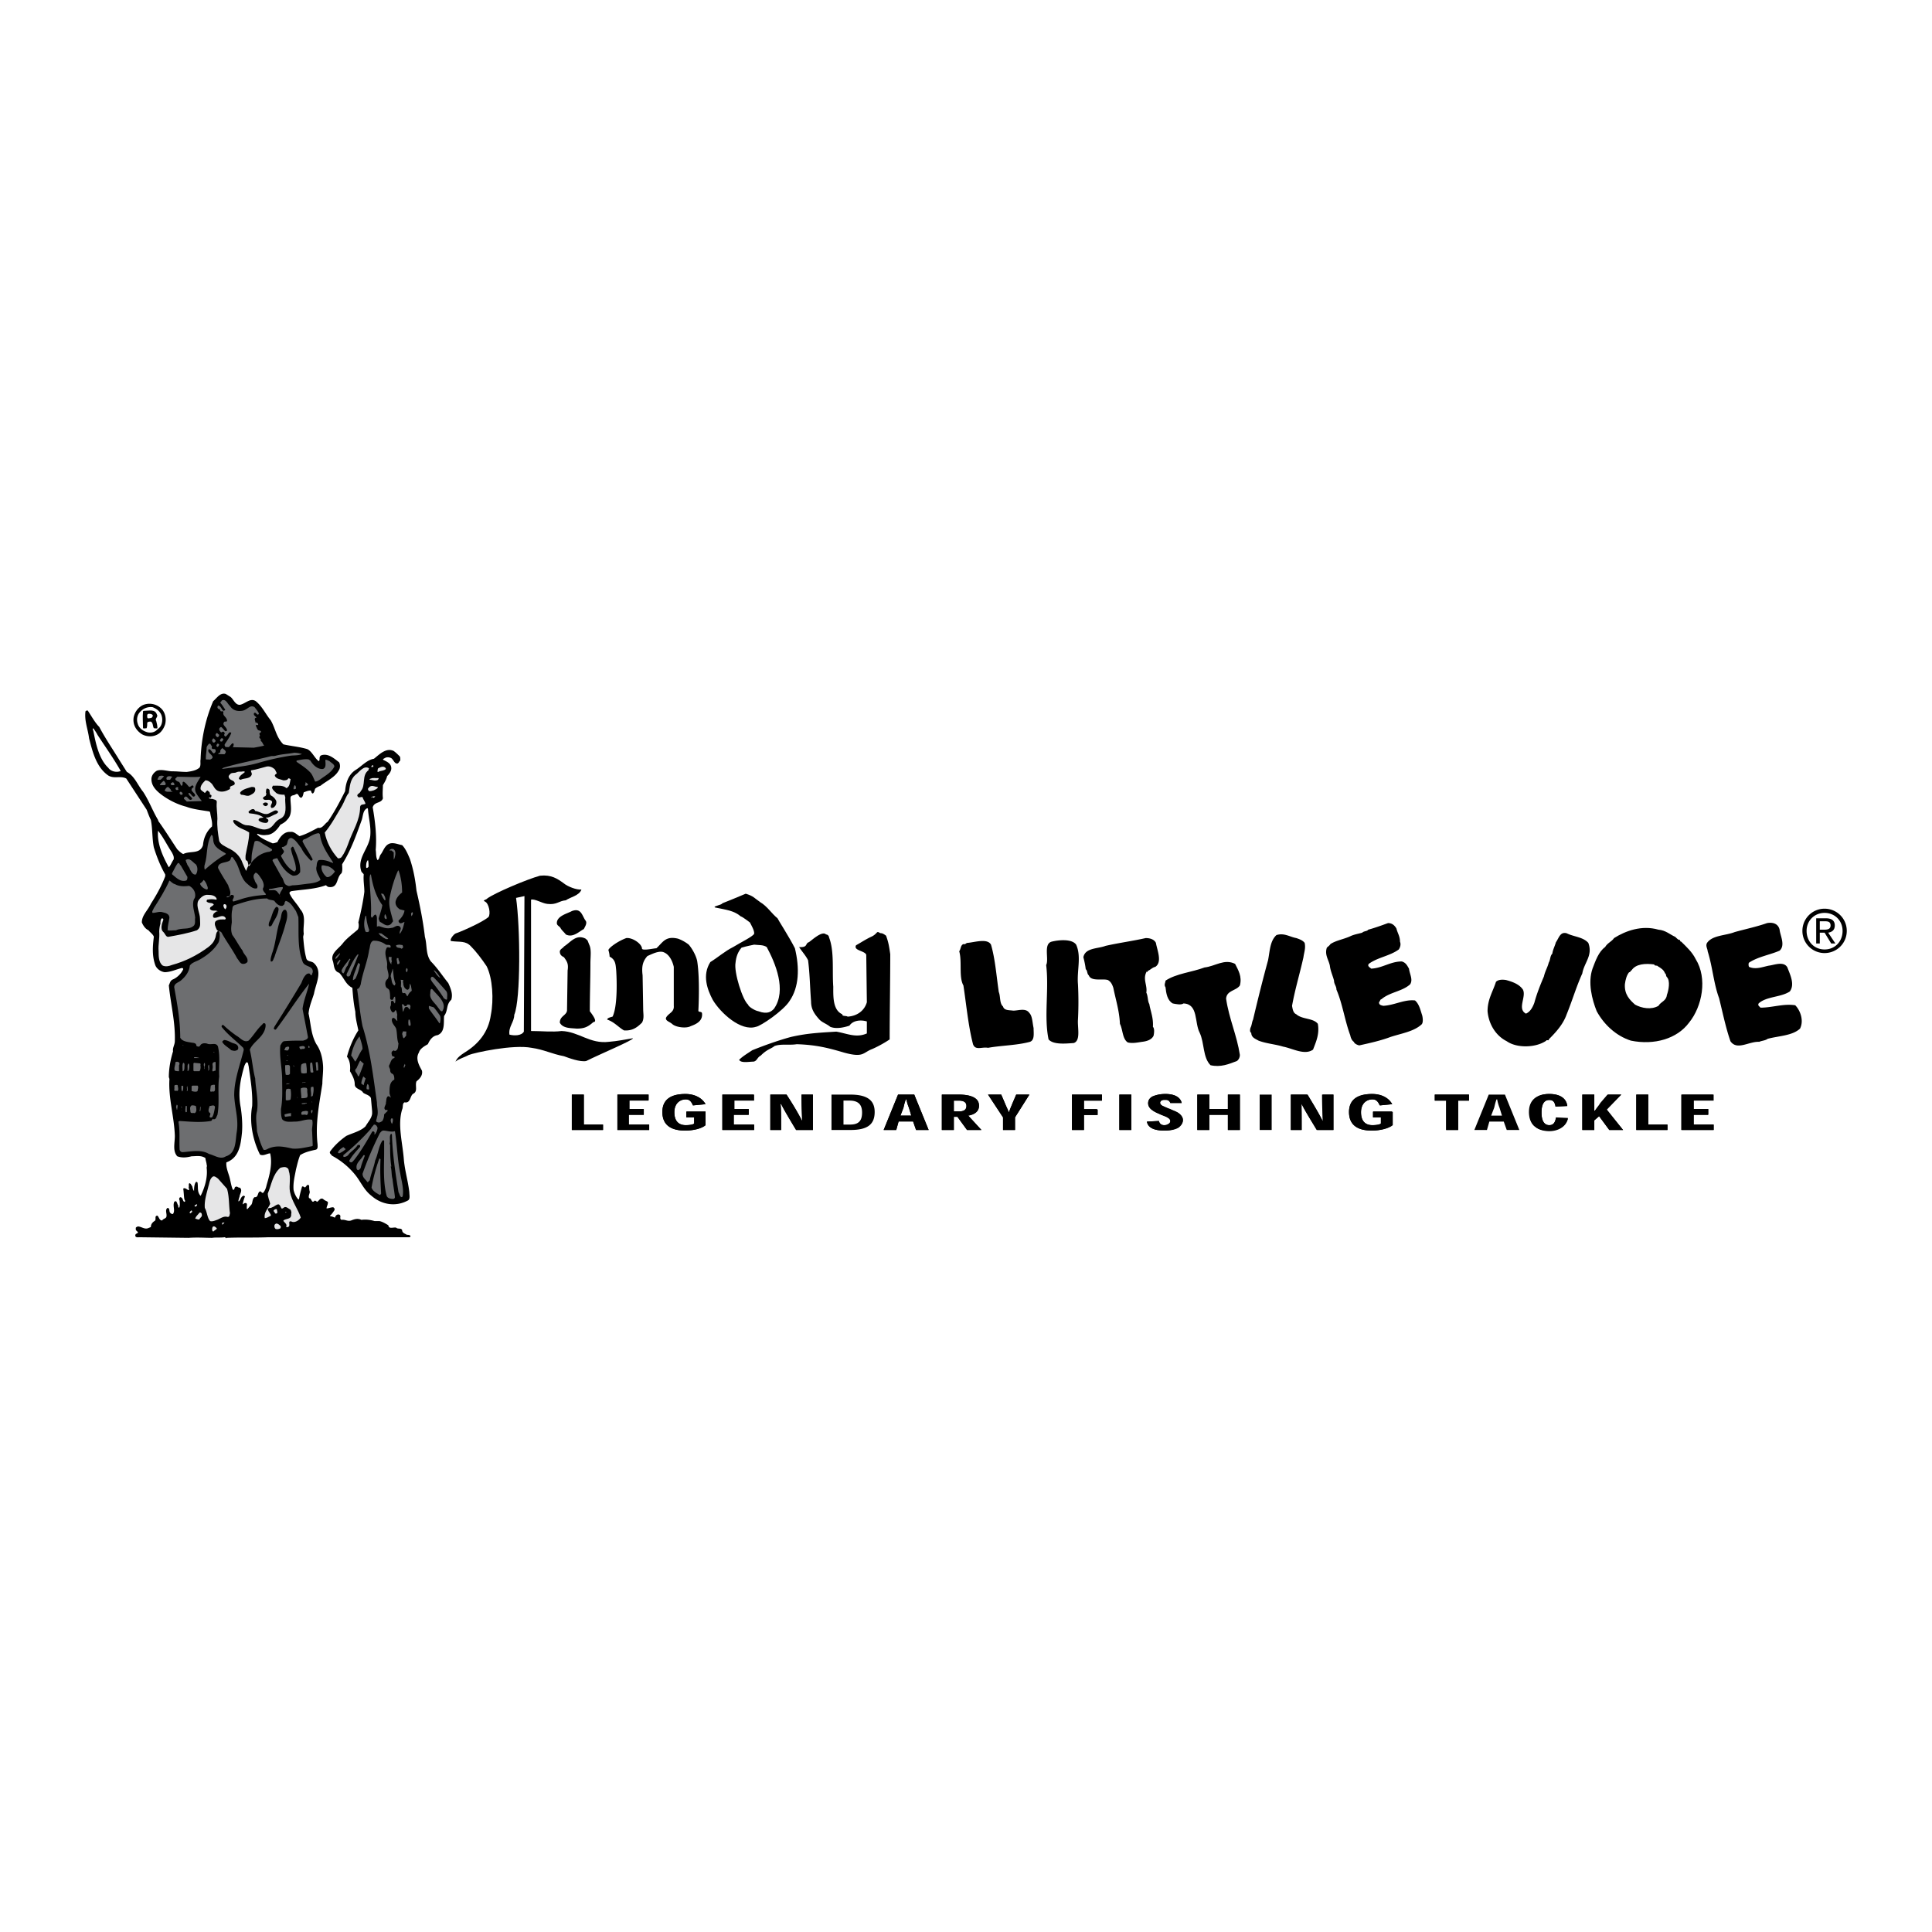 <svg xmlns="http://www.w3.org/2000/svg" width="2500" height="2500" viewBox="0 0 192.756 192.756"><g fill-rule="evenodd" clip-rule="evenodd"><path fill="#fff" d="M0 0h192.756v192.756H0V0z"/><path d="M60.76 103.941c-1.914.24-2.991-1.016-4.726-1.076-.958.119-1.974 0-3.052 0V89.762c.359-.12 1.078.359 1.616.419.957.12 1.137-.299 1.854-.359.419-.299 1.376-.479 1.556-1.077-.479.06-1.376-.299-1.736-.598-.658-.479-1.256-.897-2.394-.778-1.316.359-4.546 1.735-5.265 2.273-.06.12-.538.18-.239.299.419.18.599 1.256.359 1.556-.719.598-2.992 1.556-3.231 1.616-.239.06-.718.718-.478.778.837.119 1.435-.06 1.974.539.479.478 1.077 1.256 1.556 1.975.598 1.197.718 3.35.419 4.846-.239 1.734-1.257 2.932-2.632 3.77-.36.238-.718.479-.898.898.359-.301.898-.42 1.316-.66.598-.238 4.428-1.076 6.282-.717 1.256.18 1.975.6 3.23.838.479.18 1.616.598 2.214.479 1.436-.717 4.727-2.094 4.667-2.273-.716.117-1.613.297-2.392.355zm-8.495-1.015c-.239.42-.958.42-1.436.299-.12-.777.479-1.256.479-1.975.658-1.555.598-8.795.18-11.667l.837-.18-.06 13.523z"/><path d="M58.427 91.856c.18.239-.06.599-.179.837-.479.24-1.078.897-1.795.539-.18-.24-.418-.419-.538-.658-.12-.18-.359-.239-.359-.479 0-.718 1.077-.957 1.496-1.196.957-.359 1.016.479 1.375.957zM139.32 92.634c.119.479.357.778.357 1.316.121.299 0 .599-.119.777-.896.659-2.094.778-2.992 1.436-.18.24.121.359.24.479 1.137-.059 1.914-.717 3.051-.717.418.12.539.418.719.717.059.539.418 1.076.119 1.557-.777.719-2.033.777-2.871 1.496-.121 0-.121.18-.24.299 0 .299.24.299.42.357 1.137-.059 2.094-.656 3.17-.537.418.359.539.955.719 1.496.059.238.119.719-.061.896-.777.719-2.033.898-3.111 1.256-.957.361-2.033.6-3.111.838-.238-.059-.479-.178-.539-.359-.178-.117-.299-.357-.357-.656-.539-1.438-.779-3.172-1.377-4.549 0-.357-.24-.537-.24-.896-.119-.479-.357-.957-.418-1.496-.119-.598-.539-1.077-.299-1.794.119-.12.238-.18.359-.359.537-.359 1.316-.479 1.975-.778.357-.179.777-.239 1.195-.359.18-.18.479-.12.6-.299.658-.179 1.316-.418 1.975-.658.416-.001.657.238.836.537zM177.551 92.754c.061.598.598 1.556 0 2.094-.957.419-2.152.598-3.051 1.197-.061.059-.061.299 0 .418.658.301 1.377 0 1.975-.119.537-.061 1.496-.478 1.854.18.24.658.779 1.676.24 2.395-.898.598-2.334.479-3.111 1.195-.119.238.119.299.18.42 1.197 0 2.273-.42 3.471-.24.479.477.896 1.496.479 2.332-.777.721-2.154.721-3.232 1.018-.238.182-.598.182-.836.299-1.018-.059-2.215.898-2.873-.059-.479-1.375-.777-2.871-1.137-4.309-.537-1.436-.658-3.17-1.137-4.667 0-.239-.238-.538-.059-.837.537-.778 1.854-.718 2.752-1.077 1.076-.299 2.213-.538 3.23-.897.657-.121 1.136.118 1.255.657zM88.402 93.352c.239.658.299 1.018.419 1.855 0 2.511-.06 5.984-.06 8.496 0 0-.778.539-1.735.957-.958.359-.838.898-2.812.359-1.615-.479-2.812-.777-4.726-.838-.718.119-1.556-.059-2.214.18-.358.299-.718.299-1.376.957-.359.18-.359.539-.717.6-.419 0-1.257.178-1.437-.18.359-.359.778-.598 1.316-.959 1.197-.479 2.513-.955 3.829-1.316 1.556-.357 2.633-.418 4.547-.537 1.077.18 1.975.658 3.051.18v-1.197c-.598-.18-1.376-.119-1.735.42-.539.18-1.316.357-1.915.119-.359-.301-.778-.418-1.077-.719-.479-.537-.838-1.016-.838-1.795-.119-1.555-.119-2.691-.299-4.128-.239-.479-.539-.778-.897-1.317.897.061.598-.359.958-.479.239-.119 1.316-1.197 1.735-.777.179 0 .298.179.298.299.539 1.376.299 3.351.419 4.906 0 .959-.06 2.332.897 2.754 0 .238.359.119.539.238.958-.061 1.675-.6 1.915-1.436l-.06-4.727c-.119-.419-1.316-.419-1.017-.958.539-.299.958-.598 1.615-.897.539-.299.419-.539.718-.359.181.12.181-.06.659.299zM158.465 94.07c.48 1.257-.418 1.975-.598 3.051-.598 1.316-1.018 2.754-1.557 4.07-.357 1.016-1.076 1.793-1.793 2.512.059.18-.24 0-.24.121-1.018.717-2.932.777-3.949.059-1.076-.537-1.795-1.676-1.914-2.992 0-1.195.539-1.973.838-2.932.238-.24.658-.24 1.016-.18.658.18 1.316.42 1.676.957.359.719-.598 1.916.299 2.395.42-.18.658-.598.838-1.078.24-.896.598-1.795.957-2.633.121-.537.359-.896.48-1.375.178-.299.119-.658.357-.898.061-.419.24-.717.359-1.137.299-.419.42-1.077 1.076-.897.719.359 1.618.359 2.155.957zM129.328 93.591c.359.12.656.24.836.479.121.539-.059.958-.119 1.436-.357 1.615-.836 3.171-1.137 4.845.061.361.121.719.42.84.598.537 1.676.357 2.152.955.182 1.018-.18 1.795-.477 2.574-.84.598-2.035-.119-2.994-.299-.775-.24-1.674-.299-2.451-.598-.299-.182-.719-.301-.719-.779-.18-.061-.119-.42-.061-.537.121-.24.121-.539.24-.779.479-2.033.957-3.949 1.496-5.923.18-.898.18-1.915.838-2.513.779-.239 1.318.18 1.976.299zM58.786 94.25c.24.479.12 1.196.12 1.854 0 1.557-.06 3.172-.06 4.787.179.24.837 1.078.358 1.078-.538.479-.897.656-1.675.656-.539-.059-1.376 0-1.676-.596 0-.66.658-.719.718-1.199l.06-4.008c.119-.719-.12-.957-.359-1.316-.239-.12-.419-.239-.419-.599.061-.239.3-.299.419-.478.659-.419 1.197-1.257 2.154-.778.241.24.121 0 .36.599zM64.051 94.609c-.061.299 1.197 0 1.437 0 .658-.599.897-1.257 2.153-.958.358.12.777.359 1.077.598.358.419.718 1.078.837 1.616.3 1.853.121 4.964.121 4.964 0 .182.298.061.359.24.119.838-.658 1.137-1.137 1.316-.419.238-1.496.121-1.854-.24-.299-.238-.658-.299-.599-.598.239-.479.837-.537.778-1.197v-3.889c-.12-.538-.418-1.196-.958-1.435-.479-.24-1.256.18-1.675.359-.419.479-.599.957-.479 1.914 0-.238.06 3.412.06 3.412 0 .418.12.896-.12 1.316-.479.479-.957.836-1.795.777-.538-.299-.957-.838-1.675-1.078 0-.18.358-.238.538-.299.599-1.256.359-4.607.359-4.607-.06-.598-.06-1.077-.658-1.376 0-.179-.061-.478-.121-.658.06-.239.958-.897 1.795-1.197.6-.057 1.497.541 1.557 1.02zM115.326 94.07c.119.718.658 1.915-.059 2.393-.301.061-.48.301-.777.42.059.18-.182 0-.121.119-.359.717.121 1.316 0 2.033.18.361.121.84.299 1.139.119.717.42 1.375.359 2.273.18.178.119.658.061.898-.18.357-.598.537-1.137.596-.42.061-.959.182-1.436.061-.539-.359-.48-1.256-.779-1.855-.061-1.316-.418-2.393-.658-3.588-.119-.359-.238-.6-.537-.779-.539-.178-1.676.18-1.916-.479-.18-.119-.119-.479-.299-.598a8.708 8.708 0 0 0-.238-1.197c.178-.957 1.436-.838 2.213-1.137 1.316-.299 2.691-.479 4.008-.778.42 0 .837.12 1.017.479zM107.369 94.25c.539 1.196.061 2.573.18 3.95a34.05 34.05 0 0 1 0 3.529c-.061.779.299 2.096-.42 2.334-.836.061-2.033.18-2.512-.359-.479-2.273.059-4.967-.24-7.42.299-.597-.299-2.093.539-2.333.719-.18 2.035-.3 2.453.299zM98.873 94.25c.42 1.437.539 3.112.777 4.727.18.42.061 1.137.42 1.436.119.418.598.357 1.018.418.537 0 1.256-.297 1.615.24.299.299.299.959.418 1.496 0 .539.119 1.197-.359 1.375-1.316.359-2.871.359-4.188.6-.598-.119-1.256.299-1.496-.359-.479-1.854-.658-3.889-.958-5.863-.478-.838-.119-2.393-.419-3.411.18-.239.12-.598.419-.718.239.06.239-.12.419-.12.719-.061 1.975-.48 2.334.179z"/><path d="M79.308 94.609c-.538-1.077-1.735-2.932-1.735-2.992-.599-.479-1.018-1.197-1.735-1.615-.599-.419-.658-.599-1.437-.838-.718.299-1.556.658-2.333.958-.06.179-1.018.299-.718.418 1.137.24 1.855.299 2.573.897.12 0 .897.598.897.598.12.24.479.838.419 1.137-.18.299-1.316.837-2.094 1.316-.838.419-1.496 1.018-2.274 1.497-.837 1.315-.298 2.751.239 3.769.779 1.316 2.812 3.172 4.308 2.693.479-.061 2.752-1.617 3.351-2.572.958-1.377 1.018-3.291.539-5.266zm-2.094 6.043c-.24.238-.598.598-1.556.238-.359-.061-1.017-.479-1.017-.656-.539-.42-1.436-3.232-1.256-4.189.059-.599.239-1.077.598-1.496.599-.18 1.017-.24 1.257-.3.479.06.897 0 1.257.239.837 1.557 2.033 4.309.717 6.164zM123.225 96.164c.299.6.719 1.256.479 2.154-.359.539-1.316.479-1.377 1.316.301 2.033 1.078 3.65 1.377 5.623 0 .24-.119.48-.299.6-.777.299-1.615.656-2.633.418-.777-.777-.598-2.213-1.076-3.23-.539-1.016-.121-2.871-1.617-2.932-.238.18-.777.061-1.076 0-.539-.299-.658-1.018-.719-1.615-.18-.24 0-.479 0-.658 1.078-.719 2.633-.838 3.891-1.316 1.075-.12 1.973-.898 3.05-.36zM169.176 95.686c-.359-.718-.898-1.197-1.438-1.735-.18 0-.059-.239-.238-.179-.121-.06-.24-.18-.359-.3-.539-.239-.957-.658-1.676-.718-1.676-.479-3.289.12-4.428.837-.238.359-.656.479-.896.897-.658.479-.957 1.377-1.256 2.154-.479 1.377-.061 3.053.418 4.248.719 1.316 1.914 2.455 3.41 2.934 2.334.477 4.607-.182 5.805-1.795 1.316-1.617 1.853-4.427.658-6.343zm-2.873 3.589c-.061.6-.598.658-.838 1.076-.717.418-1.676.24-2.332-.117-.539-.48-1.078-1.018-1.018-2.035.061-.48.18-.898.418-1.197.18 0 .121-.18.24-.18.418-.658 1.375-.719 2.273-.598 0 .18.299.059.359.18.299.18.598.359.717.717.119 0 .061.24.18.359.36.36.18 1.317.001 1.795z"/><path d="M179.826 92.874a2.208 2.208 0 0 1 2.213-2.214c1.195 0 2.213.958 2.213 2.214s-1.018 2.214-2.213 2.214a2.209 2.209 0 0 1-2.213-2.214zm2.213 1.854c1.018 0 1.795-.777 1.795-1.854 0-1.017-.777-1.795-1.795-1.795s-1.795.778-1.795 1.795c0 1.077.777 1.854 1.795 1.854zm-.478-.598h-.359v-2.513h.957c.598 0 .898.239.898.718 0 .478-.301.658-.658.718l.717 1.077h-.418l-.658-1.077h-.479v1.077zm.478-1.376c.299 0 .598-.06.598-.418 0-.359-.238-.419-.539-.419h-.537v.837h.478z" fill="#fff"/><path d="M44.726 98.08c-.539-.66-1.077-1.496-1.735-2.155-.539-.718-.358-1.616-.598-2.454-.181-1.555-.479-3.051-.839-4.607-.119-1.077-.298-2.094-.658-3.171-.18-.419-.419-1.018-.778-1.376-.358-.06-.718-.24-1.137-.18-.598.12-.718.778-1.017 1.137-.12.18-.12.479-.3.539-.179-.3-.119-.658-.179-1.018.119-1.376-.06-2.872-.299-4.248.179-.599.837-.359 1.018-.897-.06-.479 0-.957 0-1.316.179-.299.358-.599.418-.897.18-.18.419-.479.419-.778 0-.478-.419-.658-.778-.837-.119-.061 0-.12.12-.18.179-.119.419-.119.658 0 .239.18.299.539.598.539.179-.061.179-.24.299-.3 0-.18 0-.358-.06-.419-.239-.239-.358-.359-.598-.538-.778-.359-1.436.359-1.974.777-.719.12-1.257.778-1.855 1.137-.718.479-.957 1.316-1.017 2.094-.539 1.077-1.077 2.094-1.735 3.051-.299.179-.539.718-.958.598-.598.3-1.197.658-1.855.838-.239-.12-.538-.479-.896-.419-.658-.06-1.078.539-1.316 1.017-.181.06-.3.12-.479.12-.539-.24-1.137-.479-1.556-.897l.059-.06c.239.119.599.179.897.119.599 0 1.078-.538 1.377-1.017.239-.12.538-.299.658-.479.658-.599.299-1.616.36-2.274.119-.24.298-.12.538-.299.299-.12.239.359.539.359.179-.12.179-.359.239-.539.179-.06.419-.179.658-.179.119 0 .059.239.239.299.18-.12.18-.359.239-.479.12-.12.359-.239.539-.3.598-.479 1.435-.837 1.795-1.495.18-.24.18-.599.06-.838-.538-.419-1.077-.897-1.735-.718-.359.119-.119.479-.299.598-.419-.299-.658-.958-1.137-1.197-.778-.239-1.616-.299-2.394-.479-.718-.718-.778-1.556-1.256-2.393-.539-.659-.838-1.376-1.497-1.915-.538-.359-1.017.24-1.556.359-.478.059-.658-.539-.957-.778l-.479-.3c-.539-.18-.898.419-1.256.718-.778 1.795-1.197 3.829-1.257 5.803-.059.24.06.599-.119.838-.359.3-.838.359-1.256.419-.539 0-.898-.06-1.437-.06-.479 0-1.077-.239-1.556-.06-.298.179-.538.479-.538.837 0 .599.358 1.018.777 1.376.718.598 1.735 1.137 2.693 1.376.598.24 1.556.359 2.333.479l.06.12c.061.479.24.897.18 1.376-.538.479-.838 1.137-.897 1.855-.298.957-1.316.538-1.974.897-.24-.119-.419-.299-.598-.478-.598-.898-1.197-1.854-1.795-2.692a.454.454 0 0 1-.119-.239c-.54-.897-.898-1.915-1.497-2.812-.538-.658-.837-1.556-1.615-1.975l-.718-1.137c-.658-1.077-1.436-2.214-2.035-3.351-.418-.418-.777-1.077-1.136-1.615-.06-.06-.18 0-.239.06-.12.958.239 1.735.359 2.692.358 1.376.718 2.872 1.915 3.71.599.358 1.197 0 1.795.299l2.034 3.111c.12.299.24.658.419 1.018.179.837.119 1.854.3 2.751.298.958.658 1.855 1.136 2.693v.179c-.359.958-.897 1.915-1.436 2.752-.299.658-.897 1.137-.897 1.854.119.3.359.658.658.778.119.18.479.419.539.658-.121.958-.181 1.855.119 2.753.119.418.539.717.958.777.598 0 1.196-.299 1.735-.418.06 0 .12.059.12.119-.18.418-.598.838-1.017 1.016-.299.121-.299.361-.419.6.18 1.855.658 3.65.598 5.564 0 .359-.239.658-.179 1.018-.239.777-.419 1.674-.419 2.572l.06.18c-.12 1.916.479 3.77.539 5.684 0 .717-.239 1.496.24 2.033.479.182.958.121 1.436 0 .419 0 .957-.117 1.376.182 0 .178.12.479.12.656.06.121 0 .24 0 .301.12.957-.18 1.973-.599 2.811-.359-.357-.239-.838-.299-1.256 0-.119-.12-.178-.179-.119-.18.238-.18.719-.18.896-.119-.178-.119-.238-.179-.477-.06-.061-.12-.24-.239-.301-.18 0-.06.24-.12.418.18.66-.299-.117-.539.121.06.359.06.838.12 1.078.06.117.12.178 0 .238-.18-.061-.12-.299-.299-.42-.06-.059-.119-.059-.179 0-.06.061-.06.182 0 .299 0 .182.06.539-.06.719-.06-.059-.12-.119-.06-.18-.119-.18-.119-.357-.239-.479-.06 0-.12 0-.18.061-.179.418.12.838-.119 1.195-.12.061-.239-.059-.299-.117-.12-.182 0-.422-.24-.48-.298.18-.059.598-.119.838 0 .238-.359.238-.419.42-.299 0-.299-.301-.479-.479-.358 0-.06.418-.299.537-.18.119-.359.299-.359.598l-.299.121c-.359.119-.658-.18-1.017-.18-.06.059-.239.059-.179.238-.06.121.119.24.179.299.12.18-.239.121-.239.359 0 .24.3.18.419.18l4.906.061c.837-.061 1.735 0 2.333 0 .419-.061.838 0 1.256-.061.12 0 .12.18.18.061 1.496-.061 2.632 0 4.188-.061h14.06c.06 0 .119-.061.119-.119-.06-.121-.239-.121-.358-.121-.18-.119-.479-.178-.479-.477-.12-.24-.418-.061-.598-.24-.3-.061-.718.18-.778-.238-.299-.18-.598-.361-.897-.42h-.479c-.419-.119-.837-.18-1.316-.119-.359-.18-.717-.061-1.017.061-.358.117-.598-.121-.958-.061-.179-.061-.119-.24-.119-.359s-.12-.18-.18-.18c-.239 0-.3.18-.36.299 0 .061 0 0-.059 0a1.263 1.263 0 0 0-.359-.119c-.119 0-.06-.119 0-.119a3.37 3.37 0 0 0 .359-.479c.059-.121 0-.24-.12-.299-.239 0-.479.117-.658.117 0-.238.18-.418.12-.656-.18-.121-.299-.121-.479-.299-.3-.121-.359.178-.598.299-.06-.061-.12-.121-.24-.121-.299.359-.299-.299-.539-.238-.119-.24.06-.418.06-.658-.06-.18-.06-.42-.06-.598-.179-.24-.299.119-.418.178l-.12-.059c-.06-.059-.18-.059-.18 0-.119.418-.239.838-.299 1.258-.06-.121 0 0-.06 0-.239-.24-.419-.66-.479-.959-.06-.719.12-1.375.24-2.035.12-.479.239-1.016.418-1.434.479-.301 1.018-.42 1.556-.539.239-.061.179-.359.179-.539-.239-2.154.18-4.068.479-6.043 0-.6.12-1.316.06-1.914-.06-.719-.239-1.438-.658-2.035-.539-.957-.539-1.975-.778-3.051.06-.719.359-1.377.539-1.975.179-1.018.897-2.215 0-3.053-.24-.238-.718-.118-.778-.538-.179-.658-.239-1.376-.299-2.094l.06-.299c-.12-.837.299-1.735-.359-2.453-.299-.539-.837-1.017-1.077-1.615.06-.12.06-.12.179-.18 1.137-.18 2.333-.18 3.47-.598.06.06.18.18.3.18.958.119.718-.958 1.256-1.376.121-.299.06-.599.06-.897.837-1.316 1.377-2.812 1.915-4.308.18-.419.12-1.017.539-1.256.061-.06.12 0 .12.06.06.838.299 1.675.239 2.572-.059 1.316-1.375 2.274-.897 3.65.06.12.18.179.239.299-.059.599.06 1.137.06 1.735-.119.958-.358 2.094-.598 3.051.06.24.06.539-.061.718-.479.419-1.137.897-1.495 1.376-.419.539-1.197.958-1.018 1.676.18.419.06 1.077.659 1.257.479.479.658 1.195 1.316 1.496.06.777.12 1.555.299 2.393 0 .598.179 1.256.3 1.855-.539.836-.897 1.734-1.137 2.633.299.357.358.957.299 1.436.239.418.478.838.478 1.316s.658.479.838.838c.239.178.658.238.777.539l.12 1.316v.238c-.06.479-.419.836-.658 1.256-.479.479-1.257.658-1.915.957-.598.42-1.196.959-1.615 1.555-.12.18.12.301.18.42a7.565 7.565 0 0 1 2.273 1.854c.599.721.897 1.557 1.676 2.154.957.838 2.333 1.139 3.589.479.299-.117.18-.537.18-.836-.12-1.076-.419-2.035-.539-3.172-.12-1.736-.658-3.531-.18-5.086.12-.24 0-.598.24-.717.598.119.538-.6.837-.84.539-.238.179-.836.358-1.256.3-.238.658-.598.539-1.076-.299-.539-.658-1.197-.299-1.795.12-.418.599-.658.897-.838.179-.418.479-.836.958-.896.777-.301.598-1.256.658-1.916.418-.539.179-1.135.718-1.615.179-.592-.061-1.131-.3-1.668zM11.938 76.958c-.358.119-.897 0-1.137-.359-.957-.897-1.256-2.513-1.496-3.709-.06-.06-.06-.18 0-.239.12.179.3.418.419.658.778 1.197 1.556 2.274 2.274 3.53.06.119 0 .119-.06.119zm5.385 8.796c-.18.239-.299.598-.479.777-.599-1.077-1.197-2.393-1.076-3.649.538.658.897 1.436 1.375 2.153.12.24.239.42.18.719zm9.273 32.488c-.059.299-.179.598-.358.777-.18 0-.18-.238-.359-.119-.18.119-.12.598-.479.539-.239.18-.179.479-.299.717l-.419.479s-.06 0-.06-.061v-.177c0-.119.06-.299-.059-.359-.18-.059-.3.119-.36.119.06-.238.12-.537.24-.777-.06-.061-.12-.119-.18-.061-.239.061-.299.539-.479.539 0-.119.06-.299.12-.479 0-.238.358-.658 0-.898-.12.061-.24-.178-.419-.059-.12.059-.06.24-.18.299v-.059l-.059.059c-.18-.357-.24-.896-.359-1.314-.12-.42-.359-.959-.299-1.438 1.316-.479 1.436-1.855 1.556-2.99.059-.779 0-1.617-.12-2.455-.299-1.494-.06-2.75.359-4.188.06-.119.12-.299.239-.359.18.061.12.24.18.359.179 1.316.418 2.633.358 4.01-.299 1.613.06 3.41.777 4.846.359.178.719-.121 1.018-.121.24 1.077-.059 2.154-.359 3.171zm10.172-31.83s0 .119-.06.119c-.059.06-.12.12-.179 0 0-.239 0-.539.179-.717.06.119.06.418.06.598z"/><path d="M16.186 70.796a1.683 1.683 0 0 0-1.855-.479c-.598.239-1.017.897-1.017 1.496 0 .598.298 1.077.837 1.436.418.24 1.017.3 1.496.06.418-.18.718-.658.837-1.077.121-.539.001-1.077-.298-1.436zm-.179 1.675c-.061.12-.239.24-.36.359-.239.239-.598.299-.897.239-.479-.12-.897-.418-1.017-.897-.12-.359-.06-.837.24-1.137a1.411 1.411 0 0 1 1.256-.479c.299.12.598.299.779.599.238.359.238.957-.001 1.316z"/><path d="M15.647 71.274c-.179-.539-.777-.359-1.196-.359-.061 0-.181 0-.181.06-.059.539 0 1.137 0 1.676.12.06.24 0 .359 0 .061-.18.061-.359.061-.539.059-.12.238-.12.358-.12.239.12.179.478.3.658.119 0 .238.06.358 0 0-.24-.06-.479-.12-.718-.178-.239.241-.418.061-.658zm-.598.359c-.12 0-.299.12-.358-.06 0-.119-.061-.299.119-.359.179 0 .3 0 .418.12.061.12-.06.299-.179.299z"/><path d="M22.508 74.53l.329.008.29-.332c.06-.06.12-.06.179 0a.426.426 0 0 1-.087.341l2.104.051c.35-.061.701-.121 1.036-.212-.18-.18-.12-.299-.359-.479.12-.179-.18-.239-.12-.418.12-.06 0-.18 0-.299.059-.06.12-.18.179-.12 0-.12-.06-.12-.12-.179-.298 0-.298-.3-.418-.479 0-.18.24 0 .24-.12 0-.179-.18-.179-.299-.239.059-.12-.12-.239 0-.419.358-.06-.24-.179-.12-.479.179-.18.299.239.419.12.06 0 .06-.06.06-.12-.12-.239-.239-.359-.419-.599-.479-.299-.718.299-1.256.359-.419.06-.897 0-1.197-.479-.239-.18-.418-.778-.837-.539 0 .12-.12.06-.12.239.18.18.299.418.479.658 0 .06-.119.12-.18.12-.179-.12-.239-.419-.418-.479-.12-.12-.179.06-.179.119 0 .06.059.18.119.18.18 0 .12.18.24.239.06 0 .179-.06.239.06-.119.419.359.479.359.898-.059.12-.239 0-.298.12-.24.299.298.479.298.838-.059.06-.119.06-.179.06-.18-.18-.299-.359-.418-.419-.12.06-.18.12-.18.239 0 .12.12.239.18.299.12 0 .179-.12.239-.06.12.06.12.12.12.239-.12.06 0 .18.06.24.12 0 .299-.299.419-.419.06 0 .179 0 .179.06-.12.359-.419.778-.658 1.137v.12c.021.05.053.1.095.145zM21.734 73.548h.016s.12-.12.12-.24c-.12-.06-.12-.12-.24-.18-.056.056-.112.114-.119.17v.026c.01.11.114.215.223.224z" fill="#6d6e70"/><path d="M22.006 73.977l.138.01c.048-.063.097-.151.145-.199-.06-.179-.239-.179-.299 0-.072.071-.037.142.016.189zM21.273 74.086h.103c.053-.044.136-.099.136-.18-.06-.12-.18-.239-.24-.239l-.12.18c0 .088.063.175.121.239zM21.87 74.326c-.06.06-.12.239-.179.18-.179-.06-.061-.239 0-.299.059-.061.179.059.179.119zM20.542 75.767l.411.018c.108-.039.207-.098.259-.202 0-.239-.299-.359-.418-.599 0-.06-.06-.18.06-.239.239.06.298.359.478.419.12-.06.18-.12.18-.239 0-.299-.18-.12-.36-.239-.06-.06 0-.18 0-.24-.119-.06-.119-.299-.298-.239-.06.06-.18.18-.24.359 0 .434-.099.82-.072 1.201zM21.746 75.229l.644.023a.498.498 0 0 0 .138-.209c0-.179-.24-.299-.359-.418-.06.12-.239.179-.18.418-.06.06-.12.06-.18.12-.02.023-.042.045-.063.066zM30.126 75.223c-.358.18-.837.12-1.196.18a24.604 24.604 0 0 0-3.171.717c-1.257.359-2.394.419-3.59.599 0-.06.06-.06.119-.12 1.376-.418 2.992-.718 4.667-1.137.18-.059.299 0 .538-.059.658-.18 1.257-.18 1.855-.3.3.001.539.061.778.12zM30.965 75.881c.239.419.718.897 1.256.838.358-.12.239-.599.239-.897.059-.061.299.06.419.12.179.179.479.299.479.539-.299.598-.897.897-1.376 1.256-.18.12-.359.24-.539.24-.119-.24-.239-.598-.419-.837-.418-.479-1.017-.838-1.436-1.137v-.12c.359-.06.778-.18 1.196-.12l.181.118z" fill="#6d6e70"/><path d="M28.751 77.676c-.06.18-.359.18-.479.18-.299-.12-.658-.12-.837-.419-.061-.18.119-.18.179-.299l-.179-.359c-.24-.239-.539-.359-.839-.299-.478.119-1.017.299-1.436.359-.299 0 .06.299-.06.479-.18.418-.778.299-1.077.479-.06 0-.239-.061-.179-.18.119-.299.418-.419.598-.599 0 0-.06-.06-.18-.06-.179.06-.418 0-.598.06-.299.18-.539 0-.718.239-.06.06-.179.18-.119.299.119.359.538.24.598.599 0 .239-.299.179-.479.359 0 .06.06.18-.06.239-.299.18-.718.299-1.077.18-.358-.12-.479-.479-.658-.718-.18-.179-.358-.359-.658-.359-.24.239-.538.538-.479.897.12.18.299.239.419.359.12-.06.12-.239.299-.239.06.12.239.12.179.239 0 .06.06 0 .06.06l-.06.06c0 .06.12 0 .06.06h.061c.119.061.06.18 0 .3-.061 0-.12-.06-.179 0v.06c.179.06.239.06.358.06.12.06.418.06.418.299-.06.598.061 1.077.061 1.675-.061.718.059 1.496.179 2.213.12.36.598.54.897.718.658.299 1.196.778 1.436 1.496.12.239.24.599.36.778.059-.179.119-.359.239-.539-.06-.12-.06-.479-.18-.479-.179-.059-.12-.359-.12-.539.12-.718.359-1.496.359-2.273-.479-.358-1.196-.418-1.556-1.017-.059-.06-.059-.239.06-.239.479.06.778.538 1.316.538.718 0 1.316.599 2.034.359.599-.18.658-.778 1.257-1.018.718-.359.479-1.256.479-1.975.06-.179-.06-.299-.06-.419-.24 0-.598 0-.837-.179-.18-.179-.359-.299-.419-.539.06-.06.06-.239.18-.18.418 0 .957-.06 1.256.24.359-.12.359-.658.42-.898-.119-.058-.18-.117-.239-.058z" fill="#e6e6e7"/><path d="M24.861 86.412c.06-.06.12-.18.179-.299-.119.06-.179.18-.238.239 0 .06.059.06.059.06zM36.828 76.659c-.06.06-.06.12-.06.18-.718.539-.239 1.496-.777 2.094-.061.239-.479.299-.3.539.12.179.3 0 .479.06.06.239.24.418.299.658-.18.12-.479 0-.539.299 0 1.376-.777 2.454-1.197 3.71-.179.478-.359.898-.658 1.316-.119.12-.239.12-.358.12-.658-.718-1.137-1.616-1.316-2.573.658-.777 1.197-1.795 1.735-2.692.239-.419.359-.897.658-1.257.12-.658.12-1.316.658-1.795.359-.24.837-1.018 1.376-.659z" fill="#e6e6e7"/><path d="M30.726 78.334c-.06 0-.24.12-.299 0 .06-.12.06-.18.06-.299.058.06.239.12.239.299zM29.289 78.733l.05.017c.088-.013.139-.057.189-.057 0-.104 0-.254-.08-.331l-.047-.021a.645.645 0 0 0-.113.292v.1h.001z" fill="#6d6e70"/><path d="M25.46 78.694c.059.299-.18.479-.42.598-.358.24-.598 0-.957 0-.12-.06-.179-.179-.06-.299.299-.299.718-.359 1.077-.479.18 0 .36 0 .36.18zM26.896 78.873c0 .12 0 .359.12.479.238.12.419.299.538.538.06.239 0 .479-.239.658-.061.06-.18.06-.239.06-.24-.299.359-.598-.12-.778-.179-.12-.598.12-.718-.179 0-.179.239-.179.299-.299v-.061c.059-.06.059-.119 0-.179 0-.12 0-.299.059-.418.12-.06.3.059.3.179z"/><path d="M15.718 77.796h.296a2.13 2.13 0 0 0 .352-.359.66.66 0 0 0-.479 0c-.08.12-.16.24-.169.359zM16.648 77.796h.32c.078-.096.12-.223.235-.299-.239-.06-.479-.12-.598.12 0 .07.018.131.043.179zM18.625 79.971l1.512-.05a6.701 6.701 0 0 1-.54-.748c-.359-.599.12-1.137.418-1.675-.717.06-1.556 0-2.333 0l-.18.179c-.06.12.12.239.239.299.24 0 .24.359.359.418.12 0 .12-.179.12-.299s.12-.12.18-.06c.18.12.299.299.479.479.179 0 .299-.299.419-.06.059.119-.06.119-.12.179-.239.299.239.418.299.718-.239.418-.419-.3-.658-.24-.06.24.299.359.359.598-.299.299-.419-.239-.658-.239-.395.227.007.294.105.501zM15.947 78.334h.505c.04-.04.073-.08.093-.12-.06-.12-.119-.299-.239-.299-.12.121-.299.24-.359.419zM17.121 78.334h.261c.06-.12-.059-.239-.119-.299-.12.06-.179.06-.239.179.03.061.059.091.097.12zM16.707 78.993h.525c-.1-.058-.208-.094-.208-.239l-.24-.239c-.179 0-.299.239-.358.359a.467.467 0 0 0 .281.119zM17.584 78.813h.172c.026-.023.045-.054.045-.12 0 0-.06.06-.06 0l.06-.06c-.06-.12-.119-.12-.239-.06-.098.099-.036.157.022.24z" fill="#6d6e70"/><path d="M17.921 79.129v.043c.066.066.077.096.094.119h.16c.027-.023.045-.053.045-.119 0-.06-.12-.18-.18-.18-.093.001-.115.076-.119.137z" fill="#6d6e70"/><path d="M37.247 76.48l-.06.06-.06-.12v.12c-.06.06 0-.06-.06-.06v.06c-.121-.06.06-.12.06-.18.12-.06.12.059.12.12zM38.503 76.659c-.059.06 0 .06 0 .06-.179.18-.479.18-.658.239-.06.06-.12.06-.18.06 0-.119 0-.239.06-.359.24-.119.539-.299.778 0zM37.786 77.676c-.06.12-.12.18-.239.18-.239.06-.419-.06-.658-.06-.06-.061.059-.12.119-.12.239-.12.539 0 .718-.06l.06.06zM37.666 78.514c.06 0 0 .06 0 .12-.239.18-.479.299-.837.299-.06-.06-.12-.12-.12-.239.06-.06.12-.18.239-.239.239-.121.478.059.718.059zM37.486 79.472h-.06.06-.06c-.06.06-.119.12-.18.12 0-.06-.119-.06-.119-.12-.06.06.06.12-.06.12v-.06l-.061.06c.062-.12.301-.18.48-.12z" fill="#e6e6e7"/><path d="M26.716 80.189c.061.12-.06.18-.179.239-.12 0-.24-.06-.299-.179-.06-.12.12-.12.18-.18.119.001.298.001.298.12zM25.46 80.908c.538.06.957.538 1.495.179.24-.06.538-.419.778-.12.06.12-.12.179-.179.239-.359.12-.719.419-1.017.359 0 .119.24.119.24.299 0 .12-.12.239-.24.239-.24 0-.539-.06-.718-.239-.06-.06 0-.18.119-.239l.359-.06c-.418-.3-.837-.359-1.376-.419-.119 0-.119-.119-.119-.179.179-.179.538-.419.658-.059z"/><path d="M30.605 97.182c.12-.061.299-.119.359.059.059.062.059-.059.059.062l.06-.002c.06-.059.06-.18.12-.299.06-.719-.837-.479-1.017-1.077-.538-1.376-.359-2.992-.418-4.428l-.239-.598c-.3-.419-.538-.897-1.018-1.017-.06.06-.12.12-.12.239s-.12.179-.179.239c-.359.12-.719-.299-.838-.479-.239-.12-.539-.06-.718-.24-1.196 0-2.094.299-3.231.658-.179.06-.239.18-.239.419-.12.419-.06.897-.06 1.316-.06.419-.12.838.06 1.257.358.479.658 1.077 1.017 1.556.12.418.599.658.479 1.137-.119.118-.239.179-.359.179-.359.061-.479-.358-.658-.538-.479-.898-1.018-1.616-1.496-2.453-.06-.18-.18-.239-.359-.299.18.18.12.838 0 1.137-.418.718-1.077 1.257-1.795 1.676-.359.239-.837.299-1.077.658-.06.598-.419 1.076-.838 1.436-.239.24-.718.301-.718.719.3 1.676.599 3.291.599 5.025.179.359.658.418 1.017.479.239.061.598 0 .598.359.06 0 .12.061.179.061.12 0 .18-.061.239-.18.18-.18.419-.18.658-.119.359.178.897-.182 1.077.299.24 1.076.06 1.914.12 2.99-.179 1.197.06 2.633-.179 3.83-.12.18-.12.479-.419.42-.06-.121-.12.178-.239.178-1.077.18-2.094.061-3.111 0l-.12.061c.18 1.018.06 1.855.12 2.812.06.178.179.238.299.238.838-.059 1.854-.299 2.633.18.538.121 1.136.598 1.675.238 1.017-.299.958-1.494 1.077-2.332.24-1.375-.179-2.393-.239-3.77 0-1.555.598-3.051.958-4.547l-.06-.18c-.718-.717-1.496-1.256-2.154-2.094 0-.061 0-.119.06-.18h.119c.419.418.898.777 1.316 1.078.359.178.718.717 1.197.479.478-.479.837-1.139 1.375-1.617.06-.119.18-.178.299-.061.06.182 0 .42-.06.6-.299.838-1.137 1.195-1.496 1.975.239.957.299 1.975.539 2.871.059 1.137.358 2.215.179 3.293-.179.656 0 1.373 0 1.973.18.658.359 1.316.658 1.855.18.061.359-.061.479-.121.837-.357 1.556-.18 2.393 0 .658.061 1.316-.119 1.975-.238l.06-.059-.06-1.377c-.06-.359.12-.777 0-1.197-.599-.119-1.077.18-1.676.18-.418 0-1.017.119-1.316-.238-.119-.301-.119-.721-.119-1.018.18-.959.119-1.975.119-2.932 0-1.139-.299-2.273-.179-3.412.12-.178.18-.359.359-.418.598-.059 1.256-.059 1.914-.059.18-.061.479-.121.479-.361-.18-.955-.359-1.855-.539-2.811.12-.898.479-1.676.658-2.514-1.196 1.496-2.154 3.053-3.291 4.547-.061.061-.119.061-.18 0-.12-.061 0-.178 0-.238a175.42 175.42 0 0 0 2.693-4.367c.122-.301.242-.66.54-.898z" fill="#6d6e70"/><path d="M21.81 92.874h.06-.06z" fill="#fff"/><path d="M21.63 92.754c-.119-.239-.299-.599-.119-.837.298-.239.658-.18.957-.18l.06-.12c-.24-.419-.658-.12-.958-.06-.059 0-.239.06-.299-.06s0-.239.06-.359c.06-.06.239-.18.299-.239v.06c.061 0 .061 0 .061-.06-.239-.12-.479.06-.719-.18-.06-.06 0-.12 0-.18.12-.12.3-.179.359-.299-.18-.239-.478-.06-.718-.299 0-.06 0-.12.06-.18.359-.06.539-.06.897 0l.06-.06c-.119-.359-.538-.418-.837-.418-.419-.06-.778.239-1.018.598-.239.538.18 1.196.18 1.795 0 .478.119.837-.3 1.136-.897.3-1.855.479-2.872.658-.239 0-.299-.299-.479-.479-.359-.299-.12-.897 0-1.256-.06-.06-.06-.12-.12-.12-.179.06-.179.359-.179.479v.06c-.061.18-.121.539-.121.778.06.718-.119 1.316-.06 1.974 0 .479 0 1.137.419 1.436.299.119.599.061.897-.061 1.316-.358 2.513-.956 3.65-1.794.299-.239.538-.479.658-.837.119-.18.06-.718.358-.778-.056.002-.176-.059-.176-.118z" fill="#e6e6e7"/><path d="M27.973 89.463c.06-.12-.061-.12-.061-.12.061.001.061.06.061.12z" fill="#cd5241"/><path d="M32.7 86.412c-.18 0-.418-.12-.599-.06-.119.418.18.897.479 1.137.12.06.24 0 .359-.06.18-.12.359-.299.478-.478a1.62 1.62 0 0 0-.717-.539z" fill="#6d6e70"/><path d="M31.802 85.814c.419-.06.897.059 1.256.239.06-.06.119.12.179 0-.538-.838-1.196-1.735-1.316-2.812l-.119-.119c-.539.06-.958.419-1.376.598-.12 0-.24.12-.24.239.299.598.718 1.197 1.017 1.795-.06.06-.12.119-.18.119-.358-.359-.777-.837-.957-1.256-.299-.358-.599-.897-1.018-1.017-.419.06-.299.478-.479.718-.119.06-.299.239-.419.179-.119.12.181.299.181.479-.061.18-.239.299-.3.418.3.598.718 1.256 1.316 1.556.119 0 .119-.12.18-.18 0-.718-.359-1.316-.479-1.974-.059-.12 0-.24.12-.299 0-.059.12 0 .12.06.359.778.718 1.616.658 2.454-.179.299-.418.359-.718.359-.718-.299-1.196-1.017-1.555-1.735h-.12c-.18.06-.359.06-.359.239.298.539.598 1.078.898 1.616.239.24.179.718.538.838.179.12.299.06.539 0 .479 0 1.137-.12 1.735-.18.419-.06.777-.12 1.077-.359-.12-.359-.479-.778-.419-1.257.061-.18.001-.539.24-.718zM27.016 88.686s-.239 0-.181.12c.24.06.6-.12.839.179l.238.3c0-.24.239-.479.3-.659v-.119c-.419-.001-.777.118-1.196.179zM26.238 88.625c.18-.299 0-.658-.119-.897-.181-.24-.359-.599-.599-.658-.059 0-.12.119-.179.179a.581.581 0 0 0 .06.539c.061.359.419.479.24.837-.419.12-.778-.299-1.077-.539-.599-.598-.658-1.496-1.077-2.154l-.239-.359c-.24-.24-.18.24-.359.299-.359.24-1.137.12-1.137.718.3.598.658 1.137 1.018 1.735.06.299.299.598.179.958 0 .239-.299.06-.358.239h.119c.12 0 .239-.12.359-.239.06 0 .18 0 .239.06.06.12 0 .239-.059.359-.06.06-.06.239.059.239l.599-.18c.837-.299 1.735-.418 2.572-.478l.06-.06c-.122-.179-.361-.358-.301-.598z" fill="#6d6e70"/><path d="M22.289 90.301c0 .18.061.299.18.419.06-.06.179-.18.12-.359-.001-.12-.24-.239-.3-.06z" fill="#e6e6e7"/><path d="M20.314 87.788c-.06.12-.239.299-.358.359.059.299.418.539.658.598.18 0 .12-.239.06-.358-.06-.18-.18-.479-.36-.599z" fill="#6d6e70"/><path d="M22.349 88.267c-.359-.419-.539-1.018-1.077-1.316a.932.932 0 0 0-.479.358c-.12.359.239.599.299.958.18.299.419.598.778.717.239.12.479.24.718 0 .059-.179-.12-.478-.239-.717zM19.776 85.455c-.12.06-.179.12-.179.239.06.12.179.179.299.239.06 0 .06-.119.06-.239s-.06-.239-.18-.239z"/><path d="M18.52 85.814c.06.119.06.299.12.299.059.299.239.359.299.599.12.239.299.598.599.538.179-.239.239-.718 0-1.017-.3-.18-.6-.719-1.018-.419zM19.477 89.284c0-.359-.239-.718-.598-.897-.539.06-1.018.06-1.437-.18-.239-.06-.358-.239-.539-.358-.419.957-1.017 1.914-1.555 2.752-.061.18-.239.359-.121.479.359 0 .658-.179 1.017-.06.299.06.658.179.658.539-.06.478-.18.778-.18 1.256.24.06.479 0 .838 0 .599-.299 1.317 0 1.795-.478.18-.24.06-.538.12-.778-.06-.599-.359-1.257-.12-1.855.122-.121.122-.301.122-.42zM17.263 87.309c.359.299.777.718 1.316.539.119-.06.119-.24.119-.359l-.658-1.137c-.119-.06-.119-.299-.299-.239-.18.239-.299.479-.418.718-.06.179-.299.358-.06.478zM20.434 86.771c.599-.538 1.376-1.136 2.094-1.556v-.059c-.539-.359-1.256-.599-1.256-1.437-.06-.179 0-.359-.18-.419-.538.898-.359 1.975-.658 2.932-.059.12-.059.419 0 .539z" fill="#6d6e70"/><path d="M26.596 86.172c-.179.18-.598.24-.717.479.299.479.539 1.018 1.017 1.436.12.06.299.12.419.06.179-.06.479-.06.479-.299-.239-.599-.658-1.137-1.077-1.616l-.121-.06z"/><path d="M26.896 84.976c.06-.06.299-.06.239-.239-.358-.24-.838-.479-1.256-.778-.18-.06-.299-.12-.479 0-.12.539-.299 1.077-.299 1.616 0 .06 0 .299-.061.539.42-.6 1.138-1.078 1.856-1.138z" fill="#6d6e70"/><path d="M27.793 90.72c-.06.658-.419 1.017-.658 1.556-.06.12-.18.18-.3.12-.059-.12 0-.359.061-.479.239-.479.299-1.077.658-1.436.179-.001.239.119.239.239zM28.631 91.019c.06.359 0 .718-.12 1.077-.299 1.197-.778 2.274-1.137 3.411-.12.18-.12.479-.358.419-.061-.239.06-.539.119-.778.419-1.137.419-2.273.838-3.41.12-.359.06-.718.359-.957.239-.061.239.118.299.238zM38.264 96.703c.06.119 0 .299-.059.418-.12.061-.18.061-.3 0-.06-.18 0-.357.061-.479.118-.119.298-.119.298.061zM37.366 98.258c.06.18.12.42-.059.6-.18.061-.3-.121-.3-.24s-.119-.359.061-.479c.059-.119.298 0 .298.119zM38.324 99.396c0 .119 0 .299-.179.299-.24.059-.299-.24-.299-.42 0-.24-.359-.539 0-.717.418.001.359.538.478.838zM38.743 100.412c0 .18 0 .479-.12.658-.06.061-.179.18-.299.121-.119-.24-.119-.658.06-.898.119-.18.359-.059.359.119zM37.426 101.549c.06.18.12.42-.06.539-.12 0-.179-.059-.239-.18-.06-.18-.06-.479.119-.598.12.001.18.18.18.239zM38.803 103.164c.06.479-.24.898-.3 1.377-.059.061-.179.119-.239.061-.239-.42-.119-.777-.119-1.256.06-.182.119-.42.299-.48.119.06.299.179.359.298zM39.521 103.463c.059.361 0 .719-.061 1.018l-.179.18c-.179 0-.179-.119-.239-.238-.06-.359-.12-.838.119-1.197.18-.001.24.178.36.237zM23.725 104.361a.38.38 0 0 1 0 .359c-.239.18-.419.119-.658.059-.299-.299-.717-.479-.897-.838.06-.117.119-.117.18-.178.239 0 .479.119.717.238.239.122.538.122.658.36zM38.803 105.617c.06.18.06.479 0 .658-.06.061-.18.182-.3.061-.239-.18 0-.539 0-.838.12-.059.24.061.3.119zM38.084 106.217c.06.119-.06.119-.119.18-.061 0-.12-.061-.12-.121 0-.119.06-.119.12-.18.059 0 .119.06.119.121zM38.264 107.531c0 .061-.059.061-.119.121-.299-.061-.179-.359-.24-.539 0-.059.061-.119.12-.119.299 0 .18.299.239.537z"/><path fill="#cd5241" d="M28.93 110.225v-.061.061z"/><path d="M18.28 104.242v.119c0-.061-.06-.061-.06-.119v.059l.06-.059zM21.392 105.02c-.12 0-.06-.061-.12-.061.06 0 .12 0 .12.061zM19.896 105.559h-.539v-.061c.12-.059.359 0 .539.061zM17.861 106.275v.6c-.12 0-.299 0-.419-.061-.119-.24.06-.539.06-.838.18-.119.539.001.359.299zM21.512 105.977v.838c-.12 0-.24.119-.3.061-.06-.061 0-.24 0-.301.06-.238-.12-.479.12-.598.06 0 .12-.059.18 0zM18.4 106.457c0 .178 0 .299-.12.418h-.06v-.061c0-.18-.06-.598.06-.777.179 0 .12.299.12.42zM19.956 106.096c.119.061 0 .18.059.301 0 .117 0 .359-.119.479h-.539l-.059-.061v-.719l.059-.059.599.059zM20.434 106.096c.06.121-.06.361 0 .539l-.06-.061v.121c-.061-.121.06-.182 0-.299-.061-.121-.061-.301.06-.359v.059zM18.819 106.814h-.06v.061l-.06-.061c.06-.18-.059-.598.12-.719.119.18.06.54 0 .719zM20.854 106.756h-.06c.06.059 0 0 0 .059-.06.061 0-.119-.06-.059.06 0 .06-.061.06-.121s-.06-.238 0-.359l.06-.059c0 .119.059.418 0 .539zM21.452 108.25c-.06.18.119.658-.18.658-.12-.059-.3.121-.3-.119l.061-.479c.119-.06.299-.119.419-.06zM17.742 108.369c0 .061.12.42-.06.48-.06-.061-.3.059-.3-.121.06-.178-.059-.479.12-.479.12.001.24-.058.24.12zM19.716 108.311c.12.18 0 .359 0 .539-.12.119-.418.059-.599 0v-.48c.06-.059.12-.059.239-.059h.36zM18.28 108.369c0 .24 0 .301-.06.48-.06.059-.06.059-.06 0-.06-.061-.06-.18-.06-.299v-.182c.001-.057.12-.057.18.001zM18.699 108.369c0 .121.06.359 0 .48h-.059v-.061c.059-.118-.06-.358.059-.419zM17.682 110.703h-.06.06-.06c0-.059 0-.119-.06-.24l.06-.238c.179 0 .06.298.06.478zM19.537 110.346c.06.238.119.596-.12.717-.119-.061-.359.061-.418-.121 0-.238-.12-.479.119-.656a.984.984 0 0 1 .419.06zM21.452 110.463c-.06.301-.12.779-.3 1.018-.06 0-.18.061-.239-.059 0-.119.12-.24.06-.359-.299-.178-.119-.479-.06-.717.179 0 .479-.182.539.117zM18.161 110.346c-.06 0-.06.059-.06.117.06-.059 0 0 .06.061h-.06c-.06-.119.06-.061 0-.178h.06zM18.64 110.941c-.06 0-.06.061-.12 0-.06-.117 0-.418 0-.596h.12v.596zM20.015 110.463c0 .121 0 .361-.059.422-.06-.061 0-.182 0-.24 0-.061 0-.24.059-.24v.058zM20.434 110.404v.059-.059zM18.101 110.645v-.061.061zM18.161 110.824c0-.061-.06-.061-.06-.061v.121-.182l.06.122zM30.905 104.48c-.06.061-.06.061-.12.061 0 0-.059-.18 0-.18.12 0 .06.061.12.119zM30.426 104.541c0 .061-.06.061-.12.119-.12-.059-.239.061-.359 0 0 0-.12-.18-.06-.238.239-.061.539-.121.539.119zM28.81 104.66c-.059.24-.239.119-.418.119-.059-.059.06-.119.06-.238a.45.45 0 0 1 .299-.119c.12 0 .12.18.059.238zM28.751 105.258v.061c0 .061-.12-.061-.18 0 0 0 .06-.061.06 0l.06-.061v.061l.06-.061zM28.691 105.797v.061l-.18-.061h.18zM31.742 106.756c0 .059-.119.059-.179.059v-.059c0-.242-.06-.539-.06-.779 0 .061.12-.059.179 0 .06.24.06.48.06.779zM31.144 106.037c.06.238.06.598.12.896 0 .121-.18.061-.24.061-.059.061 0-.061-.059-.119 0-.24-.06-.539 0-.838.059 0 .119-.06.179 0zM30.605 106.635v.42c-.239.059-.359.059-.538 0-.06-.24-.06-.598 0-.838.119-.121.359-.18.478-.121l.06.539zM28.93 106.457v.656c-.06.18-.299.121-.419.121-.06-.301-.06-.6-.06-.959.18 0 .479-.119.479.182zM29.349 106.336l-.06.178c.06-.117-.06-.178 0-.238v.061-.061c0-.001 0 .06.06.06zM31.144 107.891h-.12.12zM30.545 108.012h-.179v-.061c.06 0 .12.061.179.061zM30.366 108.012c-.06 0-.06-.061-.12 0s-.06 0-.12 0c.061 0 .181-.121.24 0zM28.871 108.072v.059l-.3.061c0-.18.12 0 .18-.119.059.058.12-.001.12-.001zM31.264 108.43c.06.299 0 .6-.06.898-.06.059-.12.059-.18.059.06-.357-.059-.537 0-.896.06-.061.12-.061.18-.061h.06zM30.666 108.729c-.06.24.119.658-.06.779-.179.061-.419.061-.538.061 0-.301-.06-.6-.06-.959.119-.119.419-.119.598-.059l.06.178zM28.991 108.67c.059.359.059.658 0 1.016-.12.121-.3.061-.42.121v-.061h-.06v-.658c0-.119 0-.238.06-.418.12-.061.3-.061.42 0zM29.708 109.508h-.06s0 .061.06.061h-.06v-.121l.06.06zM31.144 109.986l-.06-.061c0-.058.12.061.06.061zM30.605 110.045c.06.119-.179 0-.179.119-.12-.059-.12 0-.24 0-.06-.059-.06 0-.119-.059.12-.06.419-.06.538-.06zM28.871 110.225h-.061.061zM31.144 111.002v.061c-.12 0-.06-.121-.12-.178.06-.061 0-.121.06-.121.12-.061.12.06.06.238zM30.726 110.885c0 .178 0 .357-.18.357-.179-.119-.538.119-.478-.18 0-.238.299-.178.478-.238.059.061.12 0 .18.061zM29.05 111.123c-.059.119.06.299-.12.238l-.479.061c-.06-.061-.06-.18-.06-.24.239-.059.418-.119.658-.119v.06h.001zM39.102 84.676c.059.061.119 0 .179.061.299.239.12.718.06.957v-.06c0 .06-.06.12-.06.12v-.718c-.12-.06-.18-.18-.239-.18h-.18l.001-.06c.059.06 0-.06.119-.06l.12-.06zM39.763 86.841l-.012-.001-.051.051c-.359.778-.658 1.795-.837 2.752-.12.778.179 1.496.358 2.274-.119.119-.179.299-.358.359-.36.18-.658-.18-.958-.299-.06-.12-.119-.239-.119-.359.119-.419.299-.897.359-1.316-.658-.897-.958-1.974-1.137-3.051h-.06c-.119.299-.059.599-.059.897.059 1.077.18 2.154.119 3.231.12.479.239-.18.479-.12.119.12.119.299.119.419v.838c0-.12.06-.06.18-.12.419.12.777.299 1.256.18.299 0 .479-.299.777-.18.359.239 0 .418.06.778.299-.359.359-.718.479-1.197-.18.06-.3.179-.479.12-.06-.06-.119-.12-.119-.239.298-.299.538-.598.598-1.017l-.479-.12c-.239-.18-.419-.359-.419-.718.061-.419.359-.718.658-.958.001-.774-.118-1.548-.355-2.204z" fill="#6d6e70"/><path d="M38.237 89.18l-.221-.029c.091.226.2.463.368.671h.06c.035-.254-.082-.463-.207-.642zM41.063 91.411l.013.002v-.036a.462.462 0 0 0 .119-.299c-.06 0 0-.12-.06-.06-.166.057-.126.268-.072.393zM38.454 91.23l-.048-.006a.59.59 0 0 0-.022.394c.06 0 .06.12.179.06.056-.114-.047-.279-.109-.448zM36.535 91.382l-.067-.007c-.142.456-.21 1.031.001 1.559.06.06.06.06.18.059.119 0 .179-.059.179-.239a4.925 4.925 0 0 1-.293-1.372zM38.717 93.669l.006-.033c-.203-.167-.441-.334-.663-.5l-.296-.039c.097.151.218.281.321.315.119.12.239.179.359.239.053.054.199.06.273.018zM40.176 94.293l-.346-.046c-.103.016-.214.03-.309.062 0 .359.418.18.538.359.06-.06.24-.119.12-.299a.729.729 0 0 0-.003-.076zM33.933 95.151l-.049-.046c-.13.173-.463.349-.406.581.189-.114.33-.348.455-.535zM35.768 95.245l-.045-.04-.032.062v-.06c-.418.479-.718 1.197-1.017 1.794-.06.119-.18.299 0 .418h.119c.179-.059.179-.238.239-.418.283-.562.511-1.23.736-1.756zM35.925 96.209l-.172-.152c-.085.207-.173.406-.241.646-.121.299-.3.717-.3 1.076.12 0 .179-.119.239-.119.247-.492.371-.941.474-1.451zM34.957 95.702l-.062-.055c-.013.012-.027.024-.041.039-.239.359-.599.718-.779 1.136 0 .119.06.24.18.299.18-.18.18-.537.419-.777.059-.061 0-.119.059-.119.034-.196.136-.373.224-.523zM33.973 95.812l-.069-.059c-.136.158-.352.321-.248.53.13-.085.228-.294.317-.471zM43.367 96.836l-.106-.031c.175.244.401.623.628.736l.06.061c-.117-.235-.349-.582-.582-.766zM44.546 98.918c.12.238.06.479.06.777-.12.119-.18-.061-.299-.061-.359-.6-.778-1.137-1.197-1.676-.059-.119-.239-.299-.059-.479.059-.061.179 0 .239.061.419.419.837.898 1.256 1.378zM43.17 98.736c.419.539 1.496 1.316.958 2.154-.179.061-.299-.238-.419-.357-.299-.48-.896-.838-.777-1.438-.001-.118-.001-.597.238-.359zM43.267 100.5l-.471-.143a.584.584 0 0 0 .015.295c.358.539.717.957 1.017 1.436h.06c.06-.24.12-.539 0-.777-.216-.303-.401-.573-.621-.811zM36.17 104.66c-.299.42-.479.898-.718 1.258-.119-.121-.239-.42-.419-.6.12-.658.419-1.436.838-1.914.12.42.299.897.299 1.256zM36.289 106.125l-.357-.312c-.133.26-.255.52-.359.762-.359.301.119.48.119.779.061 0 .12.059.12 0 .185-.42.334-.838.477-1.229zM36.478 107.598l-.234-.203c-.097.244-.194.473-.194.736.12 0 .18.18.239.119.033-.195.118-.424.189-.652zM36.77 108.242l-.111-.094c-.058.156-.115.338-.07.521.061 0 .18.059.24 0a2.296 2.296 0 0 0-.059-.427zM37.538 93.864l-.287-.013c-.359.145-.309.595-.423.938-.179 1.197-.658 2.274-.837 3.411-.061.18-.12.418-.36.479.18 1.256.299 2.514.539 3.709.777 2.453 1.077 5.086 1.436 7.6 0 .537.18.955 0 1.494 0 .121-.119.299-.059.42.239.18.419.059.598-.061.119-.178.179-.418.179-.658l.359-.357c0-.061-.12-.061 0-.121l-.18.061c-.358-.18.06-.539 0-.777.06-.18 0-.418.18-.6.18-.059.18.061.299.121 0-.121-.119-.301-.119-.479 0-.539 0-1.078.478-1.316 0-.182 0-.539-.239-.6-.18-.119-.18-.299-.18-.418-.059-.182-.179-.299-.059-.479.119-.24.179-.6.478-.658.12-.24-.239-.061-.239-.301-.06-.178-.06-.357.119-.418.06-.119.12.061.239 0 .3-.119.24-.479.3-.717-.18-.48-.12-1.018-.239-1.498-.12-.297-.479-.537-.419-.957.179-.357.478.24.538.18 0-.119-.06-.418 0-.598-.06-.18-.06-.42-.18-.48l-.12.182c-.06.061-.18.061-.239 0-.12-.182-.239-.418-.12-.6.06-.178 0-.357.06-.477.239-.121.239.178.359.238.06-.18.06-.479 0-.717v.059c-.12-.059-.12.24-.24.299-.119 0-.179 0-.239-.119 0-.299 0-.479-.059-.777-.06-.24-.3-.24-.36-.42-.119-.299-.059-.598.18-.777.239-.418-.12-.896-.06-1.316.06-.598-.359-1.136-.06-1.735.06-.179.3-.06.359-.06l.06-.061c0-.299-.239-.179-.479-.239a1.996 1.996 0 0 0-.964-.387z" fill="#6d6e70"/><path d="M39.078 95.492l-.286-.029a.151.151 0 0 0 .011.043c-.06.239.119.539.239.718 0-.121 0-.239.06-.299-.07-.174-.04-.305-.024-.433zM39.669 96.186l.038.006c.037-.003.074-.027.112-.027.12-.179-.059-.298-.059-.478a.341.341 0 0 0-.011-.085l-.145-.015a.634.634 0 0 0-.025.159l.06.418c.011.01.021.018.03.022zM39.19 96.678l-.029-.002c-.015.229-.179.459-.179.744.12.299.06.719.359.898.12 0 .06-.119.12-.18-.217-.54-.19-.984-.271-1.46zM40.592 97.002h.006c.059-.18.119-.238 0-.418-.12.059-.12.299-.06.357 0 .049.039.059.054.061zM40.235 97.773l-.263-.018c.074.244.026.416.026.682.18.18 0 .598.24.658.299-.119.299.301.418.301.12-.24.18-.361.42-.539 0-.18-.061-.359-.061-.479-.06-.121-.06-.18-.12-.24 0 .119-.06 0 0 .119-.06.121 0 .18-.06.301 0 .119-.18.238-.239.178-.239-.119-.359-.357-.359-.656-.05-.103-.014-.205-.002-.307zM40.949 100.451l.002-.072a.34.34 0 0 0-.095-.15l-.216-.008c-.023.023-.042.049-.042.072-.06.119-.239.119-.299 0a.359.359 0 0 1-.042-.088l-.155-.006c.03.246.078.506.078.752 0 .061 0-.061.06-.061v.061c0-.121.06-.121.06-.238.06-.121.12-.301.299-.24.179 0 .179.24.299.24l.051-.262zM40.777 102.328h.179c.041-.203-.029-.434-.079-.6h-.107c-.05.2-.038.417.007.6zM40.544 102.916l-.34-.018c-.035.092-.06.189-.085.266.06.121.06.359.12.359 0 .061.06.061.06.061.06-.061.179-.18.239-.299-.03-.119-.001-.25.006-.369zM40.4 106.143l-.006-.002c-.062.117-.148.268-.096.373.06.061.06-.117.12-.178.047-.047-.018-.129-.018-.193zM39.186 111.596l-.142-.014a.343.343 0 0 0-.062.197c0 .121.06.24.12.361a.814.814 0 0 0 .084-.544zM37.666 112.498c0 .299-.179.598-.299.719v-.238c-.059-.121-.179-.121-.239-.061-.539.957-1.137 1.973-1.795 2.811-.12.121-.18.24-.3.24-.06 0-.179-.061-.179-.119v-.061c.299-.537.718-.957 1.076-1.377 0-.059 0-.178-.06-.178h-.18c-.239.418-.718.656-.958 1.018a.654.654 0 0 1-.418.178c-.06 0-.06-.061-.06-.178a22.835 22.835 0 0 0 2.752-2.633c.061-.18.239-.301.3-.42.24 0 .299.18.36.299zM39.401 112.857c.239 1.496.239 2.871.539 4.248.119.719.359 1.496.239 2.213 0 .061-.06.121-.12.121-.179-.061-.179-.299-.298-.479-.3-1.855-.599-3.77-.658-5.744 0-.061-.06-.121-.12-.061-.179.301 0 .6-.119.957.059 0 0 .061.059.121 0 .656 0 1.375.12 2.152h-.06c.12.48.06.838.179 1.258.06.598.18 1.195.24 1.795 0 .119-.12.18-.18.18-.239 0-.598-.061-.658-.359-.358-1.375-.239-2.932-.239-4.309v-1.137c-.06-.059-.119-.059-.179 0-.359.539-.419 1.316-.718 1.975-.119.658-.419 1.316-.538 1.975-.12.061-.12.18-.239.18-.18-.299-.479-.42-.479-.838a34.607 34.607 0 0 1 1.735-4.068c.12-.119.18-.24.359-.24.297 0 .776.182 1.135.06zM34.491 114.65l-.233-.205c-.12.076-.225.15-.301.207-.12.121-.24.238-.24.359l.12.059a2.1 2.1 0 0 0 .654-.42zM36.4 115.301l-.089-.074c-.034.037-.063.066-.081.084-.239.418-.718.719-.658 1.197 0 .119.059.238.18.238a.474.474 0 0 0 .239-.238c.087-.395.269-.819.409-1.207z" fill="#6d6e70"/><path d="M37.948 115.645l-.093-.078a17.636 17.636 0 0 0-.787 2.914c.119.359.478.539.777.719.12.061.12-.059.179-.119-.059-1.078-.12-2.273-.059-3.41a.128.128 0 0 1-.017-.026z" fill="#6d6e70"/><path d="M28.81 116.807c.24.717 0 1.436.12 2.094.18.957.778 1.674 1.077 2.572-.18.301-.598.539-.897.418-.06-.059-.119-.059-.239 0-.061.182.12.48-.18.539-.239.061-.06-.178-.12-.238-.06-.18-.299-.301-.299-.418.239-.24.838-.061.778-.66.06-.117 0-.299-.059-.418-.24-.121-.479-.418-.719-.18-.06.059-.12.059-.179.059-.061-.059-.12-.357-.3-.418-.239 0-.419.24-.658.301-.119.117-.358 0-.419.178.061.301.359.479.3.66-.239.119-.42.238-.599.238-.12-.598.359-.959.538-1.436-.06-.301-.239-.658-.239-1.018.359-.838.479-1.916 1.257-2.572.239-.061.479-.121.658 0 .12.06.179.178.179.299z" fill="#e6e6e7"/><path d="M27.674 120.936c0 .119-.12.178-.239.119 0-.119-.181-.18-.12-.299.12-.121.179-.121.299-.121l.06.301zM28.511 120.996c0-.061 0 0-.06-.061.06 0 .06-.061.119 0l-.059.061zM27.913 122.252c.12.061.12.178.061.299-.12.059-.299.119-.479.059-.059-.059-.119-.119-.119-.297 0-.121.061-.182.18-.24.118-.001.237.058.357.179zM22.647 118.602c.24.777.18 1.734.299 2.453-.06.119 0 .359-.239.359-.419-.119-.718.178-1.077.299-.179.061-.418.178-.658.119-.299-.299-.299-.896-.538-1.316-.06-.719.18-1.436.359-2.152.119-.361.119-.719.418-.957.18-.121.359.059.538.178l.898 1.017zM19.656 120.156c.06.121-.119.18-.119.24-.06 0-.18-.119-.12-.119.06-.06.18-.121.239-.121zM19.178 120.875c0 .061-.12.121-.179.18-.06 0-.12-.119-.06-.119.06-.121.179-.18.179-.18l.06.119zM20.135 121.174c.06.24-.179.299-.239.479-.12.061-.299-.061-.419-.061.06-.238.239-.357.419-.596.06-.06.239 0 .239.178zM22.169 122.191v-.18c.06-.061.119 0 .239-.061-.059.062-.119.181-.239.241zM21.63 122.551c0 .119-.239.18-.299.299h-.12a.512.512 0 0 1 0-.42c.121-.178.301 0 .419.121z" fill="#e6e6e7"/><path d="M60.163 112.199h-1.915v-2.992h-1.197v3.531h3.112v-.539zM62.795 110.645v-.899h1.914v-.539h-3.111v3.531h3.171v-.539h-2.034v-1.017h1.495v-.537h-1.435zM70.393 110.885h-1.915v.596h.778v.6c-.12.119-.478.178-.838.178-.717 0-1.137-.418-1.137-1.316 0-.896.599-1.256 1.137-1.256.36 0 .539.182.718.6l1.256-.121c-.358-.656-1.137-1.018-2.033-1.018-1.437 0-2.274.539-2.274 1.795 0 1.139.658 1.855 2.274 1.855.956 0 1.734-.299 2.033-.539v-1.374h.001zM73.265 110.645v-.899h1.915v-.539h-3.111v3.531h3.171v-.539h-2.034v-1.017h1.495v-.537h-1.436zM80.027 111.84c-.24-.479-.719-1.377-1.556-2.633h-1.616v3.531h1.077c0-1.316 0-2.154-.06-2.633h.06c.18.479.718 1.316 1.496 2.633h1.676v-3.531h-1.137c-.001 1.256.06 2.154.06 2.633zM91.095 111.84l.3.898h1.256l-1.436-3.531h-1.616l-1.436 3.531h1.256l.239-.898h1.437zm-.179-.537h-1.077l.299-.779c.059-.299.119-.537.239-.838h.06c.06.301.12.539.239.777l.24.84zM96.599 111.303c.54-.121 1.077-.361 1.077-1.018 0-.898-1.136-1.078-2.033-1.078h-1.676v3.531h1.197v-1.316h.359l.958 1.316h1.436l-1.318-1.435zm-1.435-.418v-1.078h.479c.538 0 .777.18.777.539 0 .357-.239.539-.718.539h-.538zM102.703 109.207h-1.316l-.359.838c-.121.301-.24.539-.359.896h-.059c-.121-.297-.24-.596-.359-.896l-.359-.838h-1.316l1.496 2.273v1.258h1.197v-1.258l1.434-2.273zM108.146 112.738v-1.496h1.317v-.597h-1.317v-.838h1.795v-.6h-2.99v3.531h1.195zM112.873 112.738v-3.531h-1.197v3.531h1.197zM117.898 110.045c-.119-.537-.658-.898-1.615-.898a3.45 3.45 0 0 0-1.316.24c-.299.182-.418.42-.418.658 0 .359.238.6.418.719.24.178.479.299.898.418.299.18.479.24.658.299.119.121.238.24.238.359s-.059.18-.119.24c-.119.061-.238.178-.479.178-.359 0-.479-.178-.539-.418l-1.195.061c.061.539.598.896 1.734.896.719 0 1.137-.178 1.377-.357.299-.182.479-.42.479-.719s-.24-.539-.42-.658c-.238-.178-.479-.238-.838-.418-.357-.121-.479-.182-.717-.299-.18-.061-.299-.182-.299-.359 0-.061.059-.119.119-.18.119-.061.238-.121.359-.121.299 0 .479.182.537.359h1.138zM123.703 109.207h-1.197v1.438h-1.854v-1.438h-1.197v3.531h1.197v-1.556h1.854v1.556h1.197v-3.531zM131.959 111.84c-.238-.479-.717-1.377-1.555-2.633h-1.615v3.531h1.076c0-1.316 0-2.154-.059-2.633h.059c.18.479.719 1.316 1.496 2.633h1.676v-3.531H131.9c0 1.256.059 2.154.059 2.633zM138.9 110.885h-1.914v.596h.777v.6c-.119.119-.479.178-.838.178-.719 0-1.137-.418-1.137-1.316 0-.896.598-1.256 1.137-1.256.359 0 .539.182.719.6l1.256-.121c-.359-.656-1.137-1.018-2.035-1.018-1.436 0-2.273.539-2.273 1.795 0 1.139.658 1.855 2.273 1.855.959 0 1.736-.299 2.035-.539v-1.374zM146.559 109.207h-3.411v.6h1.137v2.931h1.197v-2.931h1.077v-.6zM155.234 111.48c-.059.479-.24.777-.658.777s-.777-.299-.777-1.256.299-1.256.777-1.256c.359 0 .539.18.6.658l1.195-.059c-.119-.898-.957-1.199-1.795-1.199-.598 0-1.018.121-1.375.361-.42.299-.658.777-.658 1.434 0 .779.299 1.258.658 1.498.357.299.836.357 1.375.357.777 0 1.676-.357 1.855-1.256l-1.197-.059zM159.064 110.824v-1.617h-1.197v3.531h1.197v-.959l.479-.418 1.016 1.377h1.377l-1.676-2.035 1.496-1.496h-1.375l-.719.838c-.18.301-.359.479-.539.779h-.059zM166.363 112.199h-1.914v-2.992h-1.197v3.531h3.111v-.539zM168.936 110.645v-.899h1.974v-.539h-3.172v3.531h3.233v-.539h-2.035v-1.017h1.496v-.537h-1.496z"/><path d="M60.163 112.199h-1.915v-2.992h-1.197v3.531h3.112v-.539zM62.795 110.645v-.838h1.914v-.6h-3.111v3.531h3.171v-.539h-2.034v-.957h1.495v-.597h-1.435zM70.393 110.941h-1.915v.539h.778v.66c-.12.059-.419.117-.838.117-.717 0-1.137-.418-1.137-1.256 0-.957.599-1.316 1.137-1.316.36 0 .539.182.718.6l1.256-.121c-.358-.656-1.137-1.018-1.975-1.018-1.496 0-2.333.6-2.333 1.795 0 1.139.658 1.855 2.274 1.855.956 0 1.734-.238 2.033-.539v-1.316h.002zM73.265 110.645v-.838h1.975v-.6h-3.171v3.531h3.171v-.539h-2.034v-.957h1.495v-.597h-1.436zM80.027 111.84c-.24-.479-.719-1.316-1.556-2.633h-1.616v3.531h1.077c0-1.258 0-2.154-.06-2.574h.06c.239.42.718 1.316 1.496 2.574h1.676v-3.531h-1.137c-.001 1.316.06 2.154.06 2.633zM84.872 112.738c1.736 0 2.394-.598 2.394-1.797 0-1.195-.778-1.734-2.453-1.734h-1.855v3.531h1.914zm-.717-.539v-2.393h.598c.958 0 1.256.479 1.256 1.195 0 .898-.418 1.197-1.196 1.197h-.658v.001zM91.095 111.9l.3.838h1.256l-1.436-3.531h-1.616l-1.436 3.531h1.256l.239-.838h1.437zm-.179-.597h-1.077l.299-.779c.059-.238.119-.537.239-.838h.06c.06.301.12.539.239.838l.24.779zM96.599 111.303c.54-.061 1.077-.361 1.077-.957 0-.959-1.136-1.139-2.033-1.139h-1.676v3.531h1.197v-1.316h.359l.958 1.316h1.436l-1.318-1.435zm-1.435-.418v-1.078h.479c.538 0 .777.18.777.539 0 .357-.239.539-.718.539h-.538zM102.703 109.207h-1.316l-.359.838c-.121.301-.24.6-.359.957-.119-.357-.299-.656-.418-.957l-.359-.838h-1.316l1.496 2.273v1.258h1.197v-1.258l1.434-2.273zM108.146 112.738v-1.496h1.377v-.539h-1.377v-.896h1.795v-.6h-2.99v3.531h1.195zM112.873 112.738v-3.531h-1.197v3.531h1.197zM117.898 110.045c-.119-.537-.658-.898-1.615-.898-.598 0-1.016.121-1.316.301-.299.121-.418.359-.418.658s.238.539.418.658c.24.178.539.299.898.479.359.119.539.18.658.299.18.061.238.18.238.299s-.059.24-.119.301c-.059.059-.238.117-.479.117a.524.524 0 0 1-.539-.418l-1.195.061c.119.539.598.896 1.734.896.719 0 1.137-.119 1.436-.299.299-.24.42-.479.42-.719 0-.357-.24-.537-.42-.717-.18-.121-.479-.238-.838-.359-.357-.18-.479-.24-.658-.299-.238-.119-.357-.24-.357-.359s.059-.178.119-.238c.119-.061.238-.061.418-.061.301 0 .42.121.479.299h1.136v-.001zM123.703 109.207h-1.197v1.438h-1.854v-1.438h-1.197v3.531h1.197v-1.496h1.854v1.496h1.197v-3.531zM126.875 112.738v-3.531h-1.197v3.531h1.197zM131.959 111.84c-.238-.479-.717-1.316-1.494-2.633h-1.676v3.531h1.076v-2.574c.24.42.719 1.316 1.557 2.574h1.615v-3.531h-1.078c0 1.316 0 2.154.061 2.633h-.061zM138.959 110.941h-1.973v.539h.838v.66c-.18.059-.479.117-.898.117-.719 0-1.137-.418-1.137-1.256 0-.957.598-1.316 1.137-1.316.359 0 .539.182.777.6l1.197-.121c-.359-.656-1.076-1.018-1.975-1.018-1.436 0-2.334.6-2.334 1.795 0 1.139.658 1.855 2.273 1.855.959 0 1.736-.238 2.094-.539v-1.316h.001zM146.559 109.207h-3.411v.6h1.137v2.931h1.197v-2.931h1.077v-.6zM150.029 111.9l.299.838h1.256l-1.436-3.531h-1.615l-1.436 3.531h1.256l.24-.838h1.436zm-.179-.597h-1.076l.299-.779c.059-.238.119-.537.238-.838h.061a4.5 4.5 0 0 0 .238.838l.24.779zM155.234 111.541c-.059.418-.24.717-.658.717s-.777-.299-.777-1.256.359-1.256.777-1.256c.359 0 .539.18.658.658l1.137-.059c-.119-.898-.898-1.199-1.795-1.199-.539 0-1.018.121-1.375.422-.42.299-.6.777-.6 1.373 0 .779.24 1.258.6 1.498.357.299.896.418 1.375.418.838 0 1.676-.418 1.855-1.256l-1.197-.06zM159.064 110.824v-1.617h-1.197v3.531h1.197v-.959l.479-.418 1.016 1.377h1.377l-1.615-2.035 1.436-1.496h-1.316l-.717.898c-.24.24-.42.479-.6.719h-.06zM166.363 112.199h-1.914v-2.992h-1.197v3.531h3.111v-.539zM168.996 110.645v-.838h1.975v-.6h-3.172v3.531h3.172v-.539h-1.975v-.957h1.436v-.597h-1.436zM179.826 92.874a2.208 2.208 0 0 1 2.213-2.214c1.195 0 2.213.958 2.213 2.214s-1.018 2.214-2.213 2.214a2.209 2.209 0 0 1-2.213-2.214zm2.213 1.854c1.018 0 1.795-.777 1.795-1.854 0-1.017-.777-1.795-1.795-1.795s-1.795.778-1.795 1.795c0 1.077.777 1.854 1.795 1.854zm-.478-.598h-.359v-2.513h.957c.598 0 .898.239.898.718 0 .478-.301.658-.658.718l.717 1.077h-.418l-.658-1.077h-.479v1.077zm.478-1.376c.299 0 .598-.06.598-.418 0-.359-.238-.419-.539-.419h-.537v.837h.478z"/></g></svg>